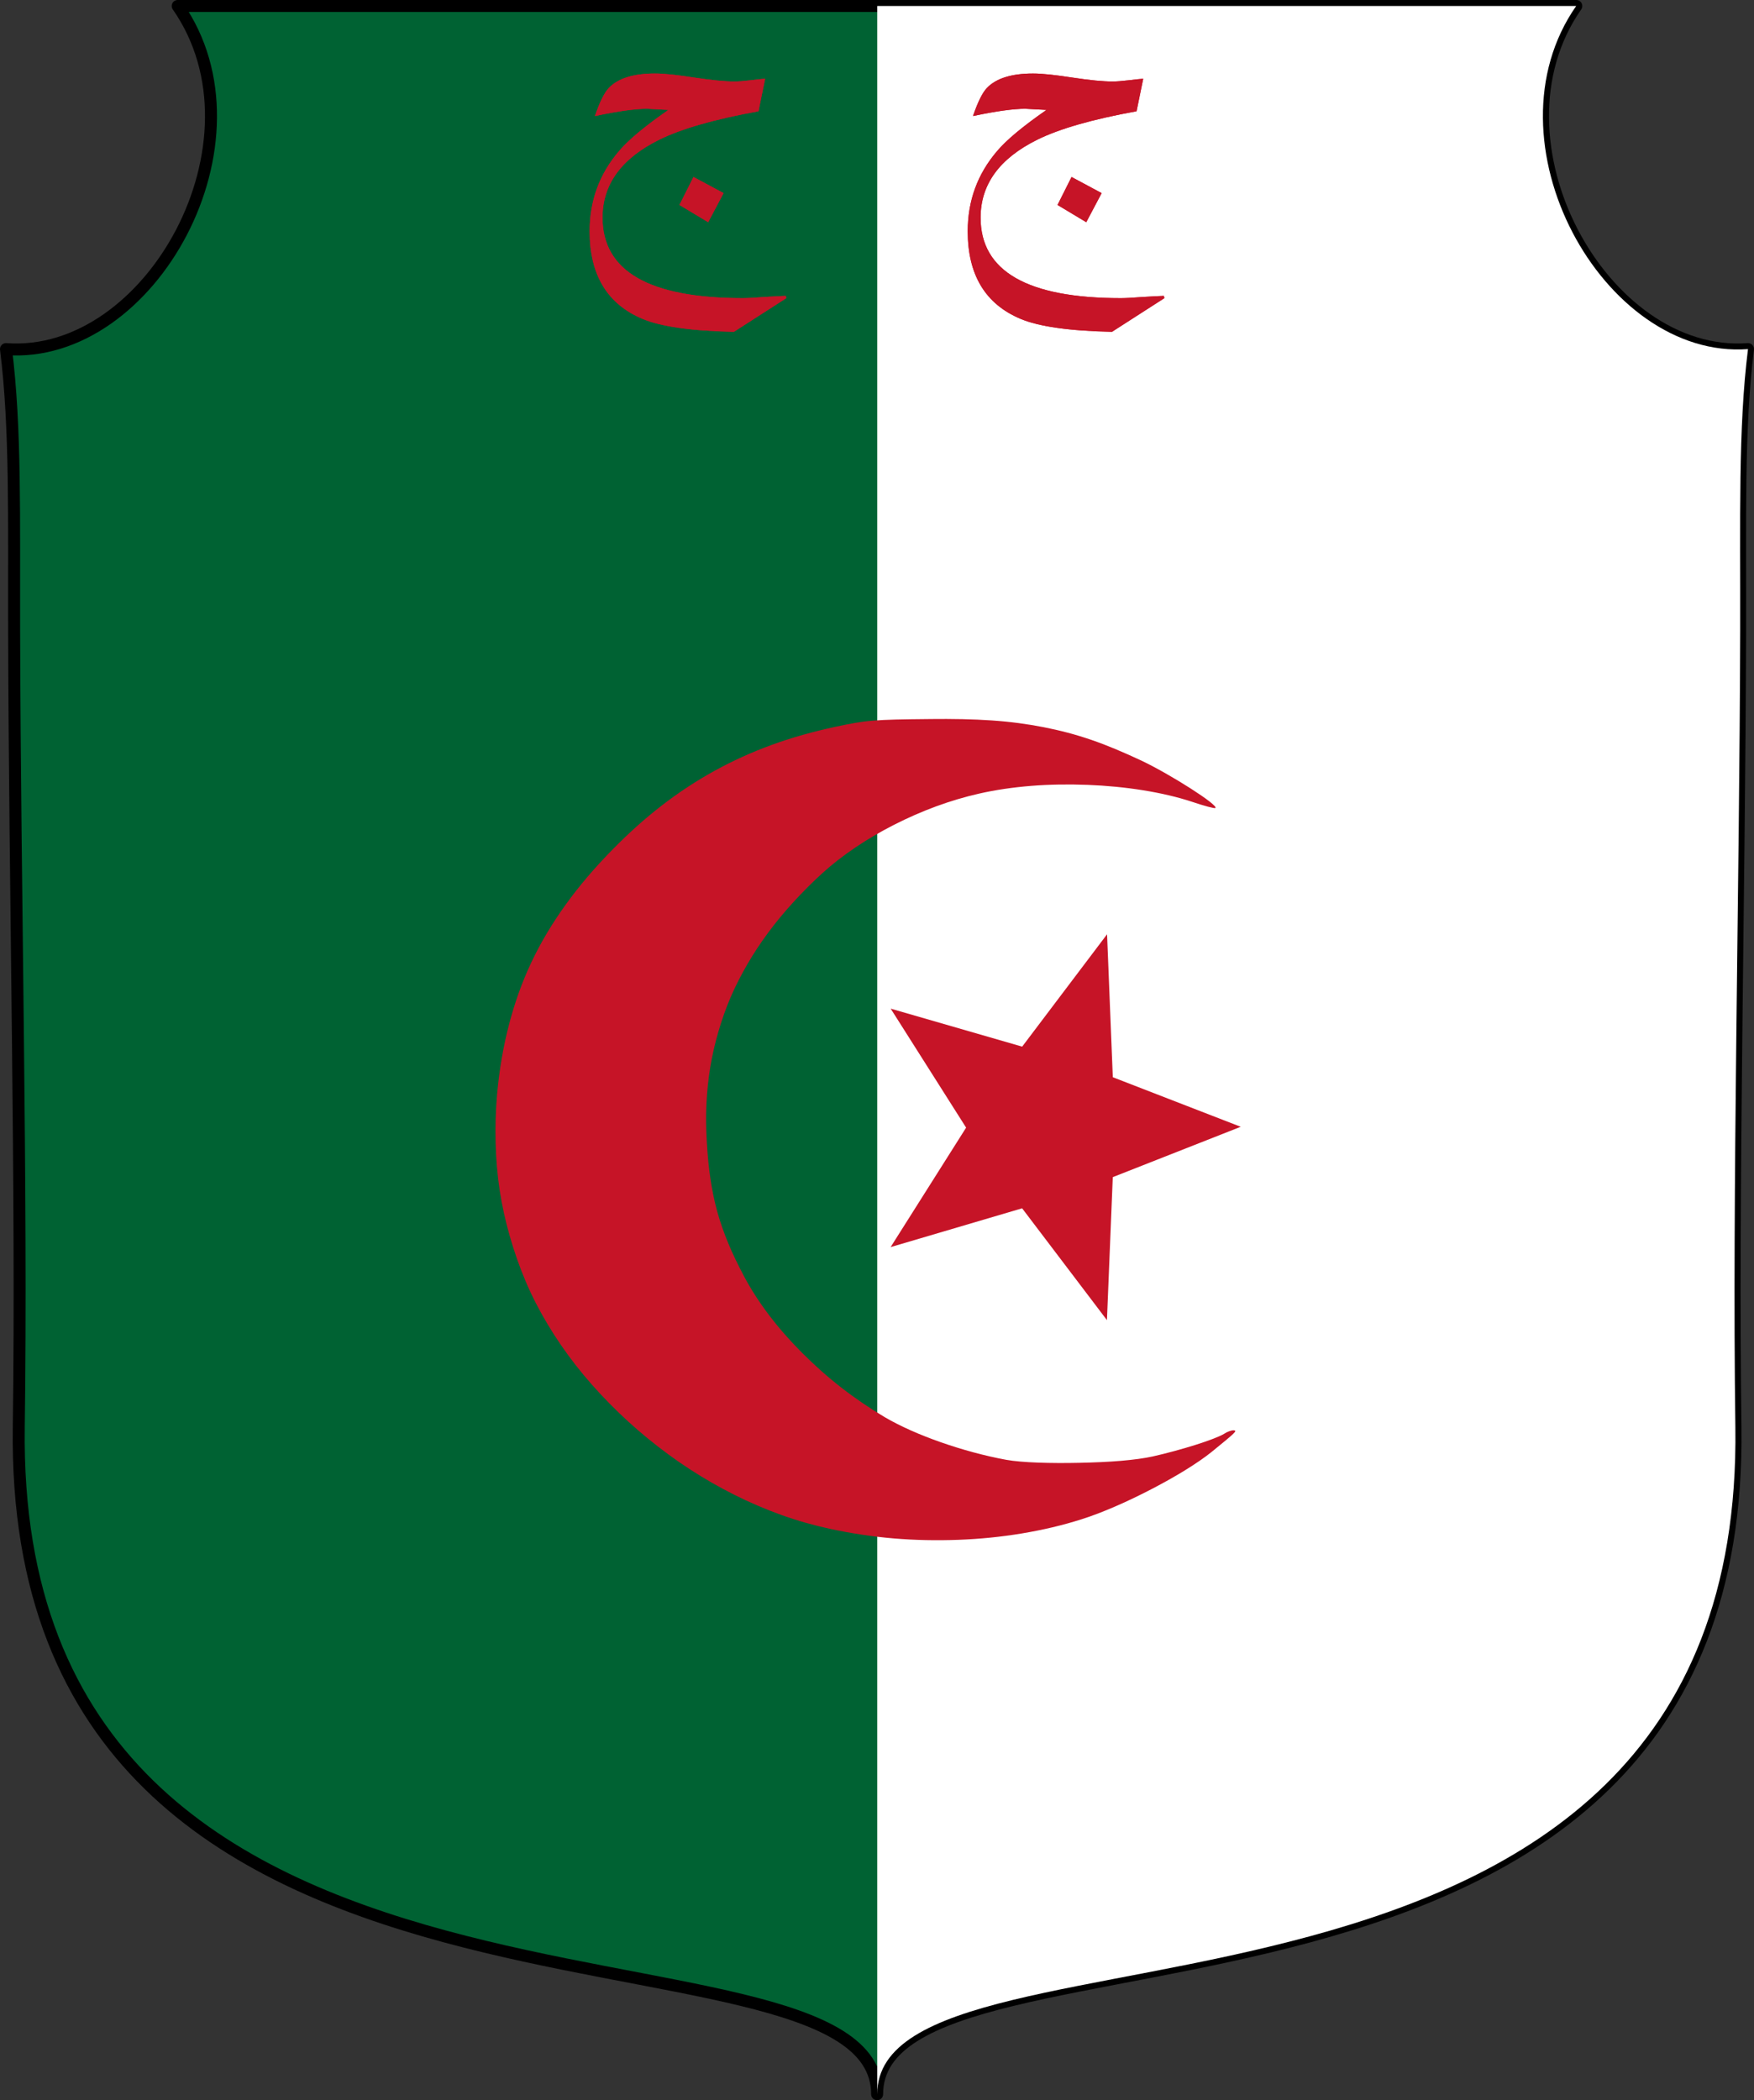 <?xml version="1.0" encoding="UTF-8" standalone="no"?>
<!-- Created with Inkscape (http://www.inkscape.org/) -->

<svg
   xmlns:dc="http://purl.org/dc/elements/1.1/"
   xmlns:cc="http://creativecommons.org/ns#"
   xmlns:rdf="http://www.w3.org/1999/02/22-rdf-syntax-ns#"
   xmlns:svg="http://www.w3.org/2000/svg"
   xmlns="http://www.w3.org/2000/svg"
   xmlns:xlink="http://www.w3.org/1999/xlink"
   xmlns:sodipodi="http://sodipodi.sourceforge.net/DTD/sodipodi-0.dtd"
   xmlns:inkscape="http://www.inkscape.org/namespaces/inkscape"
   version="1.1"
   width="248.7"
   height="297.669"
   id="svg2"
   inkscape:version="0.47 r22583"
   sodipodi:docname="Flag_of_Honduras.svg">
  <rect width="100%" height="100%" fill="#333333" stroke="none"/>
  <sodipodi:namedview
     pagecolor="#ffffff"
     bordercolor="#666666"
     borderopacity="1"
     objecttolerance="10"
     gridtolerance="10"
     guidetolerance="10"
     inkscape:pageopacity="0"
     inkscape:pageshadow="2"
     inkscape:window-width="1280"
     inkscape:window-height="1004"
     id="namedview141"
     showgrid="false"
     inkscape:zoom="1.430303"
     inkscape:cx="345.60552"
     inkscape:cy="118.17508"
     inkscape:window-x="-8"
     inkscape:window-y="-8"
     inkscape:window-maximized="1"
     inkscape:current-layer="g3987" />
  <defs
     id="defs4">
    <inkscape:perspective
       sodipodi:type="inkscape:persp3d"
       inkscape:vp_x="0 : 165 : 1"
       inkscape:vp_y="0 : 1000 : 0"
       inkscape:vp_z="275 : 165 : 1"
       inkscape:persp3d-origin="137.5 : 110 : 1"
       id="perspective143" />
    <radialGradient
       cx="9.066"
       cy="595.764"
       r="125"
       fx="9.066"
       fy="595.764"
       id="radialGradient3735"
       xlink:href="#linearGradient3643"
       gradientUnits="userSpaceOnUse"
       gradientTransform="matrix(1.976,0,0,2.296,-8.849,-791.903)" />
    <radialGradient
       cx="9.066"
       cy="595.764"
       r="125"
       fx="9.066"
       fy="595.764"
       id="radialGradient3726"
       xlink:href="#linearGradient3643"
       gradientUnits="userSpaceOnUse"
       gradientTransform="matrix(1.976,0,0,2.296,-8.849,-791.903)" />
    <filter
       color-interpolation-filters="sRGB"
       id="filter3706">
      <feGaussianBlur
         id="feGaussianBlur3708"
         stdDeviation="5.34" />
    </filter>
    <radialGradient
       cx="12.96"
       cy="590.753"
       r="125"
       fx="12.96"
       fy="590.753"
       id="radialGradient2906"
       xlink:href="#linearGradient3643-1"
       gradientUnits="userSpaceOnUse"
       gradientTransform="matrix(1.977,0,0,2.296,-588.066,-1533.005)" />
    <radialGradient
       cx="-770.917"
       cy="-116.591"
       r="375.934"
       fx="-770.917"
       fy="-116.591"
       id="radialGradient2901"
       xlink:href="#linearGradient3643"
       gradientUnits="userSpaceOnUse"
       gradientTransform="matrix(2,0,0,2.258,1545.901,267.323)" />
    <linearGradient
       id="linearGradient3643-1">
      <stop
         id="stop3645-0"
         style="stop-color:#ffffff;stop-opacity:0.502"
         offset="0" />
      <stop
         id="stop3651-3"
         style="stop-color:#ffffff;stop-opacity:0.251"
         offset="0.5" />
      <stop
         id="stop3647-0"
         style="stop-color:#ffffff;stop-opacity:0"
         offset="1" />
    </linearGradient>
    <filter
       color-interpolation-filters="sRGB"
       id="filter3638">
      <feGaussianBlur
         stdDeviation="11.949"
         id="feGaussianBlur3640" />
    </filter>
    <radialGradient
       cx="5.198"
       cy="-638.982"
       r="375.802"
       fx="5.198"
       fy="-638.982"
       id="radialGradient3650"
       xlink:href="#linearGradient3643-1"
       gradientUnits="userSpaceOnUse"
       gradientTransform="matrix(2,0,0,2.259,-5.198,1489.197)" />
    <radialGradient
       cx="5.198"
       cy="-638.982"
       r="375.802"
       fx="5.198"
       fy="-638.982"
       id="radialGradient3656"
       xlink:href="#linearGradient3643-1"
       gradientUnits="userSpaceOnUse"
       gradientTransform="matrix(2,7.2251366e-8,-4.1413591e-8,1.146,-5.198,-73.098)" />
    <radialGradient
       cx="5.198"
       cy="-638.982"
       r="375.802"
       fx="5.198"
       fy="-638.982"
       id="radialGradient3705"
       xlink:href="#linearGradient3643-1"
       gradientUnits="userSpaceOnUse"
       gradientTransform="matrix(2,0,0,2.259,-5.198,1489.197)" />
    <radialGradient
       cx="5.198"
       cy="-638.982"
       r="375.802"
       fx="5.198"
       fy="-638.982"
       id="radialGradient3600"
       xlink:href="#linearGradient3643-1"
       gradientUnits="userSpaceOnUse"
       gradientTransform="matrix(2,0,0,2.259,-1.198,1452.377)" />
    <filter
       color-interpolation-filters="sRGB"
       id="filter3628">
      <feGaussianBlur
         id="feGaussianBlur3630"
         stdDeviation="7.95" />
    </filter>
    <radialGradient
       cx="14.198"
       cy="70.171"
       r="375"
       fx="14.198"
       fy="70.171"
       id="radialGradient3644"
       xlink:href="#linearGradient3643-1"
       gradientUnits="userSpaceOnUse"
       gradientTransform="matrix(1.973,0,0,2.267,-13.819,-143.244)" />
    <radialGradient
       cx="14.198"
       cy="70.171"
       r="375"
       fx="14.198"
       fy="70.171"
       id="radialGradient3651"
       xlink:href="#linearGradient3643-1"
       gradientUnits="userSpaceOnUse"
       gradientTransform="matrix(1.973,0,0,2.267,-13.819,-143.244)" />
    <radialGradient
       cx="14.198"
       cy="70.171"
       r="375"
       fx="14.198"
       fy="70.171"
       id="radialGradient3605"
       xlink:href="#linearGradient3643-1"
       gradientUnits="userSpaceOnUse"
       gradientTransform="matrix(1.973,0,0,2.267,-15.057,-151.094)" />
    <filter
       color-interpolation-filters="sRGB"
       id="filter3619">
      <feGaussianBlur
         stdDeviation="1.335"
         id="feGaussianBlur3621" />
    </filter>
    <filter
       color-interpolation-filters="sRGB"
       id="filter3629">
      <feGaussianBlur
         stdDeviation="2.67"
         id="feGaussianBlur3631" />
    </filter>
    <radialGradient
       cx="12.96"
       cy="590.753"
       r="125"
       fx="12.96"
       fy="590.753"
       id="radialGradient3670"
       xlink:href="#linearGradient3643-1"
       gradientUnits="userSpaceOnUse"
       gradientTransform="matrix(1.977,0,0,2.296,-12.657,-785.409)" />
    <radialGradient
       cx="12.96"
       cy="590.753"
       r="125"
       fx="12.96"
       fy="590.753"
       id="radialGradient3679"
       xlink:href="#linearGradient3643-1"
       gradientUnits="userSpaceOnUse"
       gradientTransform="matrix(1.977,0,0,2.296,-12.657,-785.409)" />
    <radialGradient
       cx="12.96"
       cy="590.753"
       r="125"
       fx="12.96"
       fy="590.753"
       id="radialGradient3682"
       xlink:href="#linearGradient3643-1"
       gradientUnits="userSpaceOnUse"
       gradientTransform="matrix(1.977,0,0,2.296,-12.657,-785.409)" />
    <radialGradient
       cx="12.96"
       cy="590.753"
       r="125"
       fx="12.96"
       fy="590.753"
       id="radialGradient3695"
       xlink:href="#linearGradient3643-1"
       gradientUnits="userSpaceOnUse"
       gradientTransform="matrix(1.977,0,0,2.296,-12.657,-785.409)" />
    <radialGradient
       cx="12.96"
       cy="590.753"
       r="125"
       fx="12.96"
       fy="590.753"
       id="radialGradient3614"
       xlink:href="#linearGradient3643-1"
       gradientUnits="userSpaceOnUse"
       gradientTransform="matrix(1.977,0,0,2.296,-19.571,-1350.323)" />
    <filter
       color-interpolation-filters="sRGB"
       id="filter3622">
      <feGaussianBlur
         id="feGaussianBlur3624"
         stdDeviation="5.34" />
    </filter>
    <radialGradient
       cx="12.96"
       cy="590.753"
       r="125"
       fx="12.96"
       fy="590.753"
       id="radialGradient3631"
       xlink:href="#linearGradient3643-1"
       gradientUnits="userSpaceOnUse"
       gradientTransform="matrix(1.977,0,0,2.296,-19.571,-1350.323)" />
    <radialGradient
       cx="-770.917"
       cy="-116.591"
       r="375.934"
       fx="-770.917"
       fy="-116.591"
       id="radialGradient3788"
       xlink:href="#linearGradient3643"
       gradientUnits="userSpaceOnUse"
       gradientTransform="matrix(2,0,0,2.258,1536.835,258.293)" />
    <radialGradient
       cx="-770.917"
       cy="-116.591"
       r="375.934"
       fx="-770.917"
       fy="-116.591"
       id="radialGradient3779"
       xlink:href="#linearGradient3643"
       gradientUnits="userSpaceOnUse"
       gradientTransform="matrix(2,0,0,2.258,1536.835,258.293)" />
    <radialGradient
       cx="-770.917"
       cy="-116.591"
       r="375.934"
       fx="-770.917"
       fy="-116.591"
       id="radialGradient3776"
       xlink:href="#linearGradient3643"
       gradientUnits="userSpaceOnUse"
       gradientTransform="matrix(2,0,0,2.073,1536.835,-617.244)" />
    <radialGradient
       cx="-770.917"
       cy="-116.591"
       r="375.934"
       fx="-770.917"
       fy="-116.591"
       id="radialGradient3711"
       xlink:href="#linearGradient3643"
       gradientUnits="userSpaceOnUse"
       gradientTransform="matrix(2,0,0,2.073,690.495,-149.68)" />
    <radialGradient
       cx="-770.917"
       cy="-116.591"
       r="375.934"
       fx="-770.917"
       fy="-116.591"
       id="radialGradient3709"
       xlink:href="#linearGradient3643"
       gradientUnits="userSpaceOnUse"
       gradientTransform="matrix(2,0,0,2.258,690.495,725.858)" />
    <filter
       color-interpolation-filters="sRGB"
       id="filter3637">
      <feGaussianBlur
         stdDeviation="11.969"
         id="feGaussianBlur3639" />
    </filter>
    <linearGradient
       id="linearGradient3643">
      <stop
         id="stop3645"
         style="stop-color:#ffffff;stop-opacity:0.502"
         offset="0" />
      <stop
         id="stop3651"
         style="stop-color:#ffffff;stop-opacity:0.251"
         offset="0.5" />
      <stop
         id="stop3647"
         style="stop-color:#ffffff;stop-opacity:0"
         offset="1" />
    </linearGradient>
    <radialGradient
       cx="9.066"
       cy="595.764"
       r="125"
       fx="9.066"
       fy="595.764"
       id="radialGradient2931"
       xlink:href="#linearGradient3643"
       gradientUnits="userSpaceOnUse"
       gradientTransform="matrix(1.976,0,0,2.296,-557.466,-1138.018)" />
    <filter
       color-interpolation-filters="sRGB"
       id="filter4342">
      <feGaussianBlur
         id="feGaussianBlur4344"
         stdDeviation="5.54" />
    </filter>
    <radialGradient
       cx="25.913"
       cy="605.578"
       r="125"
       fx="25.913"
       fy="605.578"
       id="radialGradient4364"
       xlink:href="#linearGradient3643"
       gradientUnits="userSpaceOnUse"
       gradientTransform="matrix(1.976,0,0,2.456,-25.297,-911.431)" />
    <radialGradient
       cx="25.913"
       cy="605.578"
       r="125"
       fx="25.913"
       fy="605.578"
       id="radialGradient4373"
       xlink:href="#linearGradient3643"
       gradientUnits="userSpaceOnUse"
       gradientTransform="matrix(1.976,0,0,2.456,-25.297,-911.431)" />
    <radialGradient
       cx="8.307"
       cy="595.11"
       r="125"
       fx="8.307"
       fy="595.11"
       id="radialGradient2920"
       xlink:href="#linearGradient2893"
       gradientUnits="userSpaceOnUse"
       gradientTransform="matrix(1.976,0,0,2.296,-11.915,-1361.873)" />
    <linearGradient
       id="linearGradient2893">
      <stop
         id="stop2895"
         style="stop-color:#ffffff;stop-opacity:0.314"
         offset="0" />
      <stop
         id="stop2897"
         style="stop-color:#ffffff;stop-opacity:0.251"
         offset="0.19" />
      <stop
         id="stop2901"
         style="stop-color:#6b6b6b;stop-opacity:0.125"
         offset="0.6" />
      <stop
         id="stop2899"
         style="stop-color:#000000;stop-opacity:0.125"
         offset="1" />
    </linearGradient>
    <linearGradient
       id="linearGradient2885">
      <stop
         id="stop2887"
         style="stop-color:#ffffff;stop-opacity:1"
         offset="0" />
      <stop
         id="stop2891"
         style="stop-color:#ffffff;stop-opacity:1"
         offset="0.229" />
      <stop
         id="stop2889"
         style="stop-color:#000000;stop-opacity:1"
         offset="1" />
    </linearGradient>
    <linearGradient
       id="linearGradient2955">
      <stop
         id="stop2867"
         style="stop-color:#fd0000;stop-opacity:1"
         offset="0" />
      <stop
         id="stop2873"
         style="stop-color:#e77275;stop-opacity:0.659"
         offset="0.5" />
      <stop
         id="stop2959"
         style="stop-color:#000000;stop-opacity:0.323"
         offset="1" />
    </linearGradient>
    <radialGradient
       cx="225.524"
       cy="218.901"
       r="300"
       fx="225.524"
       fy="218.901"
       id="radialGradient2961"
       xlink:href="#linearGradient2955"
       gradientUnits="userSpaceOnUse"
       gradientTransform="matrix(-4.167939e-4,2.183,-1.884,-3.599562e-4,615.597,-289.121)" />
    <polygon
       points="-0.588,0.809 0,-1 0,-1 0.588,0.809 -0.951,-0.309 0.951,-0.309 "
       transform="scale(53,53)"
       id="star" />
    <clipPath
       id="clip">
      <path
         d="m 0,-200 0,800 300,0 0,-800 -300,0 z"
         id="path10" />
    </clipPath>
    <radialGradient
       cx="225.524"
       cy="218.901"
       r="300"
       fx="225.524"
       fy="218.901"
       id="radialGradient1911"
       xlink:href="#linearGradient2955"
       gradientUnits="userSpaceOnUse"
       gradientTransform="matrix(-4.167939e-4,2.183,-1.884,-3.599562e-4,615.597,-289.121)" />
    <radialGradient
       cx="225.524"
       cy="218.901"
       r="300"
       fx="225.524"
       fy="218.901"
       id="radialGradient2865"
       xlink:href="#linearGradient2955"
       gradientUnits="userSpaceOnUse"
       gradientTransform="matrix(0,1.749,-1.593,-1.049767e-7,551.788,-191.29)" />
    <radialGradient
       cx="225.524"
       cy="218.901"
       r="300"
       fx="225.524"
       fy="218.901"
       id="radialGradient2871"
       xlink:href="#linearGradient2955"
       gradientUnits="userSpaceOnUse"
       gradientTransform="matrix(0,1.386,-1.323,-5.741131e-8,-158.082,-109.541)" />
    <radialGradient
       cx="221.445"
       cy="226.331"
       r="300"
       fx="221.445"
       fy="226.331"
       id="radialGradient3163"
       xlink:href="#linearGradient2893"
       gradientUnits="userSpaceOnUse"
       gradientTransform="matrix(1.353,0,0,1.349,-77.629,-85.747)" />
    <radialGradient
       cx="221.445"
       cy="226.331"
       r="300"
       fx="221.445"
       fy="226.331"
       id="radialGradient2960"
       xlink:href="#linearGradient2893"
       gradientUnits="userSpaceOnUse"
       gradientTransform="matrix(1.353,0,0,1.349,-840.786,-317.314)" />
    <radialGradient
       cx="9.066"
       cy="595.764"
       r="125"
       fx="9.066"
       fy="595.764"
       id="radialGradient3480"
       xlink:href="#linearGradient3643-3"
       gradientUnits="userSpaceOnUse"
       gradientTransform="matrix(1.976,0,0,2.296,-11.915,-1361.873)" />
    <radialGradient
       cx="9.066"
       cy="595.764"
       r="125"
       fx="9.066"
       fy="595.764"
       id="radialGradient3735-8"
       xlink:href="#linearGradient3643-3"
       gradientUnits="userSpaceOnUse"
       gradientTransform="matrix(1.976,0,0,2.296,-8.849,-791.903)" />
    <radialGradient
       cx="9.066"
       cy="595.764"
       r="125"
       fx="9.066"
       fy="595.764"
       id="radialGradient3726-8"
       xlink:href="#linearGradient3643-3"
       gradientUnits="userSpaceOnUse"
       gradientTransform="matrix(1.976,0,0,2.296,-8.849,-791.903)" />
    <filter
       color-interpolation-filters="sRGB"
       id="filter3706-0">
      <feGaussianBlur
         stdDeviation="5.34"
         id="feGaussianBlur3708-4" />
    </filter>
    <radialGradient
       cx="12.96"
       cy="590.753"
       r="125"
       fx="12.96"
       fy="590.753"
       id="radialGradient2906-6"
       xlink:href="#linearGradient3643-1-4"
       gradientUnits="userSpaceOnUse"
       gradientTransform="matrix(1.977,0,0,2.296,-588.066,-1533.005)" />
    <radialGradient
       cx="-770.917"
       cy="-116.591"
       r="375.934"
       fx="-770.917"
       fy="-116.591"
       id="radialGradient2901-8"
       xlink:href="#linearGradient3643-3"
       gradientUnits="userSpaceOnUse"
       gradientTransform="matrix(2,0,0,2.258,1545.901,267.323)" />
    <linearGradient
       id="linearGradient3643-1-4">
      <stop
         id="stop3645-0-3"
         style="stop-color:#ffffff;stop-opacity:0.502"
         offset="0" />
      <stop
         id="stop3651-3-3"
         style="stop-color:#ffffff;stop-opacity:0.251"
         offset="0.5" />
      <stop
         id="stop3647-0-3"
         style="stop-color:#ffffff;stop-opacity:0"
         offset="1" />
    </linearGradient>
    <filter
       color-interpolation-filters="sRGB"
       id="filter3638-9">
      <feGaussianBlur
         id="feGaussianBlur3640-6"
         stdDeviation="11.949" />
    </filter>
    <radialGradient
       cx="5.198"
       cy="-638.982"
       r="375.802"
       fx="5.198"
       fy="-638.982"
       id="radialGradient3650-8"
       xlink:href="#linearGradient3643-1-4"
       gradientUnits="userSpaceOnUse"
       gradientTransform="matrix(2,0,0,2.259,-5.198,1489.197)" />
    <radialGradient
       cx="5.198"
       cy="-638.982"
       r="375.802"
       fx="5.198"
       fy="-638.982"
       id="radialGradient3656-1"
       xlink:href="#linearGradient3643-1-4"
       gradientUnits="userSpaceOnUse"
       gradientTransform="matrix(2,7.2251366e-8,-4.1413591e-8,1.146,-5.198,-73.098)" />
    <radialGradient
       cx="5.198"
       cy="-638.982"
       r="375.802"
       fx="5.198"
       fy="-638.982"
       id="radialGradient3705-3"
       xlink:href="#linearGradient3643-1-4"
       gradientUnits="userSpaceOnUse"
       gradientTransform="matrix(2,0,0,2.259,-5.198,1489.197)" />
    <radialGradient
       cx="5.198"
       cy="-638.982"
       r="375.802"
       fx="5.198"
       fy="-638.982"
       id="radialGradient3600-8"
       xlink:href="#linearGradient3643-1-4"
       gradientUnits="userSpaceOnUse"
       gradientTransform="matrix(2,0,0,2.259,-1.198,1452.377)" />
    <filter
       color-interpolation-filters="sRGB"
       id="filter3628-3">
      <feGaussianBlur
         stdDeviation="7.95"
         id="feGaussianBlur3630-8" />
    </filter>
    <radialGradient
       cx="14.198"
       cy="70.171"
       r="375"
       fx="14.198"
       fy="70.171"
       id="radialGradient3644-5"
       xlink:href="#linearGradient3643-1-4"
       gradientUnits="userSpaceOnUse"
       gradientTransform="matrix(1.973,0,0,2.267,-13.819,-143.244)" />
    <radialGradient
       cx="14.198"
       cy="70.171"
       r="375"
       fx="14.198"
       fy="70.171"
       id="radialGradient3651-7"
       xlink:href="#linearGradient3643-1-4"
       gradientUnits="userSpaceOnUse"
       gradientTransform="matrix(1.973,0,0,2.267,-13.819,-143.244)" />
    <radialGradient
       cx="14.198"
       cy="70.171"
       r="375"
       fx="14.198"
       fy="70.171"
       id="radialGradient3605-9"
       xlink:href="#linearGradient3643-1-4"
       gradientUnits="userSpaceOnUse"
       gradientTransform="matrix(1.973,0,0,2.267,-15.057,-151.094)" />
    <filter
       color-interpolation-filters="sRGB"
       id="filter3619-8">
      <feGaussianBlur
         id="feGaussianBlur3621-5"
         stdDeviation="1.335" />
    </filter>
    <filter
       color-interpolation-filters="sRGB"
       id="filter3629-4">
      <feGaussianBlur
         id="feGaussianBlur3631-1"
         stdDeviation="2.67" />
    </filter>
    <radialGradient
       cx="12.96"
       cy="590.753"
       r="125"
       fx="12.96"
       fy="590.753"
       id="radialGradient3670-7"
       xlink:href="#linearGradient3643-1-4"
       gradientUnits="userSpaceOnUse"
       gradientTransform="matrix(1.977,0,0,2.296,-12.657,-785.409)" />
    <radialGradient
       cx="12.96"
       cy="590.753"
       r="125"
       fx="12.96"
       fy="590.753"
       id="radialGradient3679-5"
       xlink:href="#linearGradient3643-1-4"
       gradientUnits="userSpaceOnUse"
       gradientTransform="matrix(1.977,0,0,2.296,-12.657,-785.409)" />
    <radialGradient
       cx="12.96"
       cy="590.753"
       r="125"
       fx="12.96"
       fy="590.753"
       id="radialGradient3682-8"
       xlink:href="#linearGradient3643-1-4"
       gradientUnits="userSpaceOnUse"
       gradientTransform="matrix(1.977,0,0,2.296,-12.657,-785.409)" />
    <radialGradient
       cx="12.96"
       cy="590.753"
       r="125"
       fx="12.96"
       fy="590.753"
       id="radialGradient3695-7"
       xlink:href="#linearGradient3643-1-4"
       gradientUnits="userSpaceOnUse"
       gradientTransform="matrix(1.977,0,0,2.296,-12.657,-785.409)" />
    <radialGradient
       cx="12.96"
       cy="590.753"
       r="125"
       fx="12.96"
       fy="590.753"
       id="radialGradient3614-1"
       xlink:href="#linearGradient3643-1-4"
       gradientUnits="userSpaceOnUse"
       gradientTransform="matrix(1.977,0,0,2.296,-19.571,-1350.323)" />
    <filter
       color-interpolation-filters="sRGB"
       id="filter3622-6">
      <feGaussianBlur
         stdDeviation="5.34"
         id="feGaussianBlur3624-2" />
    </filter>
    <radialGradient
       cx="12.96"
       cy="590.753"
       r="125"
       fx="12.96"
       fy="590.753"
       id="radialGradient3631-9"
       xlink:href="#linearGradient3643-1-4"
       gradientUnits="userSpaceOnUse"
       gradientTransform="matrix(1.977,0,0,2.296,-19.571,-1350.323)" />
    <radialGradient
       cx="-770.917"
       cy="-116.591"
       r="375.934"
       fx="-770.917"
       fy="-116.591"
       id="radialGradient3788-5"
       xlink:href="#linearGradient3643-3"
       gradientUnits="userSpaceOnUse"
       gradientTransform="matrix(2,0,0,2.258,1536.835,258.293)" />
    <radialGradient
       cx="-770.917"
       cy="-116.591"
       r="375.934"
       fx="-770.917"
       fy="-116.591"
       id="radialGradient3779-7"
       xlink:href="#linearGradient3643-3"
       gradientUnits="userSpaceOnUse"
       gradientTransform="matrix(2,0,0,2.258,1536.835,258.293)" />
    <radialGradient
       cx="-770.917"
       cy="-116.591"
       r="375.934"
       fx="-770.917"
       fy="-116.591"
       id="radialGradient3776-1"
       xlink:href="#linearGradient3643-3"
       gradientUnits="userSpaceOnUse"
       gradientTransform="matrix(2,0,0,2.073,1536.835,-617.244)" />
    <radialGradient
       cx="-770.917"
       cy="-116.591"
       r="375.934"
       fx="-770.917"
       fy="-116.591"
       id="radialGradient3711-3"
       xlink:href="#linearGradient3643-3"
       gradientUnits="userSpaceOnUse"
       gradientTransform="matrix(2,0,0,2.073,690.495,-149.68)" />
    <radialGradient
       cx="-770.917"
       cy="-116.591"
       r="375.934"
       fx="-770.917"
       fy="-116.591"
       id="radialGradient3709-6"
       xlink:href="#linearGradient3643-3"
       gradientUnits="userSpaceOnUse"
       gradientTransform="matrix(2,0,0,2.258,690.495,725.858)" />
    <filter
       color-interpolation-filters="sRGB"
       id="filter3637-4">
      <feGaussianBlur
         id="feGaussianBlur3639-7"
         stdDeviation="11.969" />
    </filter>
    <linearGradient
       id="linearGradient3643-3">
      <stop
         id="stop3645-04"
         style="stop-color:#ffffff;stop-opacity:0.502"
         offset="0" />
      <stop
         id="stop3651-4"
         style="stop-color:#ffffff;stop-opacity:0.251"
         offset="0.5" />
      <stop
         id="stop3647-4"
         style="stop-color:#ffffff;stop-opacity:0"
         offset="1" />
    </linearGradient>
    <radialGradient
       cx="25.913"
       cy="605.578"
       r="125"
       fx="25.913"
       fy="605.578"
       id="radialGradient3019"
       xlink:href="#linearGradient3643"
       gradientUnits="userSpaceOnUse"
       gradientTransform="matrix(1.976,0,0,2.456,-45.21,-1481.299)" />
    <filter
       color-interpolation-filters="sRGB"
       id="filter3815">
      <feGaussianBlur
         stdDeviation="5.34"
         id="feGaussianBlur3817" />
    </filter>
    <filter
       color-interpolation-filters="sRGB"
       id="filter3861">
      <feGaussianBlur
         stdDeviation="5.24"
         id="feGaussianBlur3863" />
    </filter>
    <filter
       color-interpolation-filters="sRGB"
       id="filter3983">
      <feGaussianBlur
         id="feGaussianBlur3985"
         stdDeviation="5.43" />
    </filter>
  </defs>
  <g
     transform="translate(450.697,-65.277)"
     id="g3987">
    <path
       d="m -425.5,66.127 c 13.354,19.137 -3.797,50.161 -24.347,48.63 1.408,11.195 1.113,24.083 1.153,39.864 0.094,36.89 1.123,79.594 0.659,112.922 -1.317,94.544 121.704,66.416 121.704,94.553 0,-28.137 123.021,-0.009 121.704,-94.553 -0.464,-33.328 0.565,-76.032 0.659,-112.922 0.04,-15.782 -0.287,-28.669 1.12,-39.864 -20.55,1.531 -37.701,-29.492 -24.347,-48.63 l -99.136,0 -99.169,0 z"
       id="path3072"
       style="fill:#006233;fill-opacity:1;fill-rule:evenodd;stroke:#000000;stroke-width:1.7;stroke-linejoin:round;stroke-miterlimit:4;stroke-opacity:1;stroke-dasharray:none" />
    <path
       d="m -326.315,66.127 0,295.969 c 0,-28.137 122.993,-0.009 121.676,-94.553 -0.464,-33.328 0.59,-76.032 0.684,-112.922 0.04,-15.782 -0.3,-28.669 1.107,-39.864 -20.55,1.531 -37.715,-29.492 -24.361,-48.63 l -99.106,0 z"
       id="rect3865"
       style="fill:#ffffff;fill-opacity:1;stroke:none" />
    <path
       d="m -357.841,75.698 c -3.045,2e-5 -5.216,0.686 -6.514,2.03 -0.623,0.636 -1.295,1.962 -1.987,3.996 3.252,-0.69 5.73,-1.031 7.426,-1.031 -0.086,1.2e-5 0.92,0.052 2.996,0.161 -3.322,2.306 -5.67,4.253 -7.002,5.833 -2.785,3.251 -4.169,7.035 -4.169,11.376 0,6.175 2.508,10.319 7.491,12.407 2.595,1.09 6.907,1.71 12.962,1.837 l 7.426,-4.77 -0.065,-0.322 c -0.571,0.018 -1.591,0.07 -3.061,0.161 -1.28,0.091 -2.285,0.161 -3.029,0.161 -13.269,-1e-5 -19.899,-3.817 -19.899,-11.408 -1e-5,-4.722 2.681,-8.402 8.044,-11.054 3.166,-1.562 7.859,-2.902 14.07,-4.028 l 0.944,-4.608 c -0.363,0.018 -1.077,0.098 -2.15,0.226 -0.917,0.109 -1.644,0.161 -2.215,0.161 -1.332,1.3e-5 -3.221,-0.176 -5.634,-0.548 -2.413,-0.372 -4.285,-0.58 -5.634,-0.58 z m 53.608,0 c -3.045,1.9e-5 -5.216,0.686 -6.514,2.03 -0.623,0.636 -1.295,1.962 -1.987,3.996 3.252,-0.69 5.73,-1.031 7.426,-1.031 -0.086,1.3e-5 0.92,0.052 2.996,0.161 -3.322,2.306 -5.67,4.253 -7.002,5.833 -2.785,3.251 -4.169,7.035 -4.169,11.376 0,6.175 2.508,10.319 7.491,12.407 2.595,1.09 6.907,1.71 12.962,1.837 l 7.426,-4.77 -0.065,-0.322 c -0.571,0.018 -1.591,0.07 -3.061,0.161 -1.28,0.091 -2.285,0.161 -3.029,0.161 -13.269,-1e-5 -19.899,-3.817 -19.899,-11.408 0,-4.722 2.681,-8.402 8.044,-11.054 3.166,-1.562 7.859,-2.902 14.07,-4.028 l 0.944,-4.608 c -0.363,0.018 -1.077,0.098 -2.15,0.226 -0.917,0.109 -1.644,0.161 -2.215,0.161 -1.332,1.8e-5 -3.221,-0.176 -5.634,-0.548 -2.413,-0.372 -4.285,-0.58 -5.634,-0.58 z m -48.136,14.663 -1.987,3.964 4.071,2.449 2.182,-4.125 -4.266,-2.288 z m 53.608,0 -1.987,3.964 4.071,2.449 2.182,-4.125 -4.266,-2.288 z"
       id="text2120"
       style="font-size:120px;fill:#c61427;fill-opacity:1;stroke:none;font-family:Arabic Transparent" />
    <g
       transform="matrix(0.514,-0.024,0.027,0.556,-947.619,132.169)"
       id="layer3"
       style="fill:#c61427;fill-opacity:1;stroke:#000000;stroke-width:1.869;stroke-miterlimit:4;stroke-opacity:1;stroke-dasharray:none;display:inline">
      <g
         transform="matrix(0.056,0.041,0.045,-0.051,-426.082,731.061)"
         id="g2188"
         style="fill:#c61427;fill-opacity:1;stroke:#000000;stroke-width:27.39;stroke-miterlimit:4;stroke-opacity:1;stroke-dasharray:none;display:inline" />
      <path
         d="m 1042.446,476.578 -39.584,-19.771 -33.6,28.789 6.571,-43.756 -37.763,-23.059 43.645,-7.272 10.261,-43.041 20.403,39.262 44.105,-3.541 -31.035,31.537 z"
         transform="matrix(-0.842,0.123,-0.119,-0.814,2137.013,448.435)"
         id="path2425"
         style="color:#000000;fill:#c61427;fill-opacity:1;fill-rule:evenodd;stroke:none;stroke-width:2.233;marker:none;visibility:visible;display:inline;overflow:visible" />
    </g>
    <path
       d="m -318.862,167.192 c -3.957,0.036 -6.234,0.077 -8.062,0.226 -1.828,0.149 -3.22,0.424 -5.335,0.876 -3.152,0.678 -6.13,1.51 -8.972,2.544 -2.842,1.034 -5.533,2.253 -8.123,3.675 -2.59,1.423 -5.06,3.047 -7.456,4.891 -2.396,1.844 -4.711,3.922 -6.971,6.219 -2.551,2.587 -4.779,5.195 -6.698,7.859 -1.92,2.664 -3.544,5.367 -4.88,8.198 -1.336,2.832 -2.383,5.788 -3.182,8.877 -0.8,3.089 -1.357,6.316 -1.667,9.753 -0.213,2.379 -0.272,4.709 -0.212,6.983 0.059,2.274 0.241,4.506 0.576,6.7 0.335,2.194 0.812,4.336 1.425,6.474 0.612,2.138 1.351,4.281 2.243,6.389 0.878,2.081 1.928,4.109 3.122,6.106 1.194,1.998 2.531,3.942 4.001,5.824 1.47,1.882 3.082,3.695 4.789,5.428 1.707,1.733 3.522,3.396 5.426,4.947 1.903,1.552 3.88,3.017 5.941,4.354 2.061,1.337 4.187,2.557 6.365,3.647 2.178,1.09 4.412,2.045 6.668,2.855 2.256,0.81 4.556,1.453 6.85,1.951 2.949,0.633 5.973,1.099 9.032,1.357 3.059,0.258 6.131,0.313 9.184,0.198 3.053,-0.115 6.073,-0.417 9.002,-0.905 2.928,-0.488 5.77,-1.148 8.456,-2.007 1.426,-0.443 3.069,-1.079 4.759,-1.809 1.689,-0.73 3.448,-1.573 5.153,-2.46 1.705,-0.887 3.348,-1.802 4.819,-2.714 1.471,-0.911 2.769,-1.796 3.758,-2.601 1.668,-1.357 2.579,-2.109 3.001,-2.516 0.211,-0.204 0.304,-0.325 0.303,-0.396 -7.6e-4,-0.071 -0.097,-0.104 -0.242,-0.113 -0.349,0 -0.937,0.219 -1.364,0.509 -0.582,0.362 -2.14,0.958 -4.031,1.555 -1.891,0.597 -4.122,1.205 -6.062,1.64 -1.135,0.253 -2.709,0.468 -4.516,0.622 -1.807,0.154 -3.851,0.238 -5.88,0.283 -4.059,0.09 -8.116,-0.026 -10.366,-0.424 -3.065,-0.561 -6.273,-1.438 -9.275,-2.488 -3.002,-1.049 -5.779,-2.277 -7.971,-3.562 -2.134,-1.267 -4.222,-2.687 -6.183,-4.212 -1.961,-1.525 -3.802,-3.176 -5.516,-4.891 -1.714,-1.714 -3.274,-3.482 -4.668,-5.315 -1.394,-1.833 -2.608,-3.716 -3.607,-5.598 -0.853,-1.619 -1.595,-3.144 -2.212,-4.636 -0.618,-1.492 -1.131,-2.948 -1.546,-4.439 -0.415,-1.49 -0.726,-3.022 -0.97,-4.636 -0.244,-1.614 -0.409,-3.31 -0.515,-5.173 -0.112,-1.855 -0.145,-3.673 -0.061,-5.456 0.084,-1.783 0.264,-3.544 0.546,-5.258 0.281,-1.715 0.672,-3.384 1.152,-5.032 0.479,-1.648 1.049,-3.278 1.728,-4.863 0.679,-1.584 1.485,-3.142 2.364,-4.665 0.88,-1.523 1.859,-3.003 2.94,-4.467 1.082,-1.464 2.262,-2.89 3.546,-4.297 1.285,-1.407 2.664,-2.803 4.153,-4.156 1.416,-1.285 3.012,-2.52 4.728,-3.675 1.716,-1.155 3.538,-2.22 5.456,-3.195 1.918,-0.975 3.919,-1.857 5.941,-2.601 2.022,-0.744 4.065,-1.348 6.092,-1.809 2.299,-0.525 4.822,-0.895 7.426,-1.103 2.604,-0.207 5.297,-0.243 7.971,-0.141 2.675,0.102 5.339,0.36 7.85,0.763 2.511,0.403 4.857,0.943 6.971,1.64 1.707,0.579 3.226,0.985 3.304,0.876 0.233,-0.199 -1.353,-1.386 -3.516,-2.771 -2.163,-1.384 -4.907,-2.963 -7.002,-3.958 -2.483,-1.158 -4.773,-2.134 -7.032,-2.912 -2.259,-0.778 -4.476,-1.357 -6.789,-1.809 -2.313,-0.452 -4.719,-0.78 -7.365,-0.961 -2.647,-0.181 -5.531,-0.234 -8.79,-0.198 z"
       id="path2550"
       style="color:#000000;fill:#c61427;fill-opacity:1;fill-rule:evenodd;stroke:none;stroke-width:1;marker:none;visibility:visible;display:inline;overflow:visible" />
    <path
       d="m -357.841,75.698 c -3.045,2e-5 -5.216,0.686 -6.514,2.03 -0.623,0.636 -1.295,1.962 -1.987,3.996 3.252,-0.69 5.73,-1.031 7.426,-1.031 -0.086,1.2e-5 0.92,0.052 2.996,0.161 -3.322,2.306 -5.67,4.253 -7.002,5.833 -2.785,3.251 -4.169,7.035 -4.169,11.376 0,6.175 2.508,10.319 7.491,12.407 2.595,1.09 6.907,1.71 12.962,1.837 l 7.426,-4.77 -0.065,-0.322 c -0.571,0.018 -1.591,0.07 -3.061,0.161 -1.28,0.091 -2.285,0.161 -3.029,0.161 -13.269,-1e-5 -19.899,-3.817 -19.899,-11.408 -1e-5,-4.722 2.681,-8.402 8.044,-11.054 3.166,-1.562 7.859,-2.902 14.07,-4.028 l 0.944,-4.608 c -0.363,0.018 -1.077,0.098 -2.15,0.226 -0.917,0.109 -1.644,0.161 -2.215,0.161 -1.332,1.3e-5 -3.221,-0.176 -5.634,-0.548 -2.413,-0.372 -4.285,-0.58 -5.634,-0.58 z m 53.608,0 c -3.045,1.9e-5 -5.216,0.686 -6.514,2.03 -0.623,0.636 -1.295,1.962 -1.987,3.996 3.252,-0.69 5.73,-1.031 7.426,-1.031 -0.086,1.3e-5 0.92,0.052 2.996,0.161 -3.322,2.306 -5.67,4.253 -7.002,5.833 -2.785,3.251 -4.169,7.035 -4.169,11.376 0,6.175 2.508,10.319 7.491,12.407 2.595,1.09 6.907,1.71 12.962,1.837 l 7.426,-4.77 -0.065,-0.322 c -0.571,0.018 -1.591,0.07 -3.061,0.161 -1.28,0.091 -2.285,0.161 -3.029,0.161 -13.269,-1e-5 -19.899,-3.817 -19.899,-11.408 0,-4.722 2.681,-8.402 8.044,-11.054 3.166,-1.562 7.859,-2.902 14.07,-4.028 l 0.944,-4.608 c -0.363,0.018 -1.077,0.098 -2.15,0.226 -0.917,0.109 -1.644,0.161 -2.215,0.161 -1.332,1.8e-5 -3.221,-0.176 -5.634,-0.548 -2.413,-0.372 -4.285,-0.58 -5.634,-0.58 z m -48.136,14.663 -1.987,3.964 4.071,2.449 2.182,-4.125 -4.266,-2.288 z m 53.608,0 -1.987,3.964 4.071,2.449 2.182,-4.125 -4.266,-2.288 z"
       id="path3897"
       style="font-size:120px;fill:#c61427;fill-opacity:1;stroke:none;font-family:Arabic Transparent" />
  </g>
</svg>
